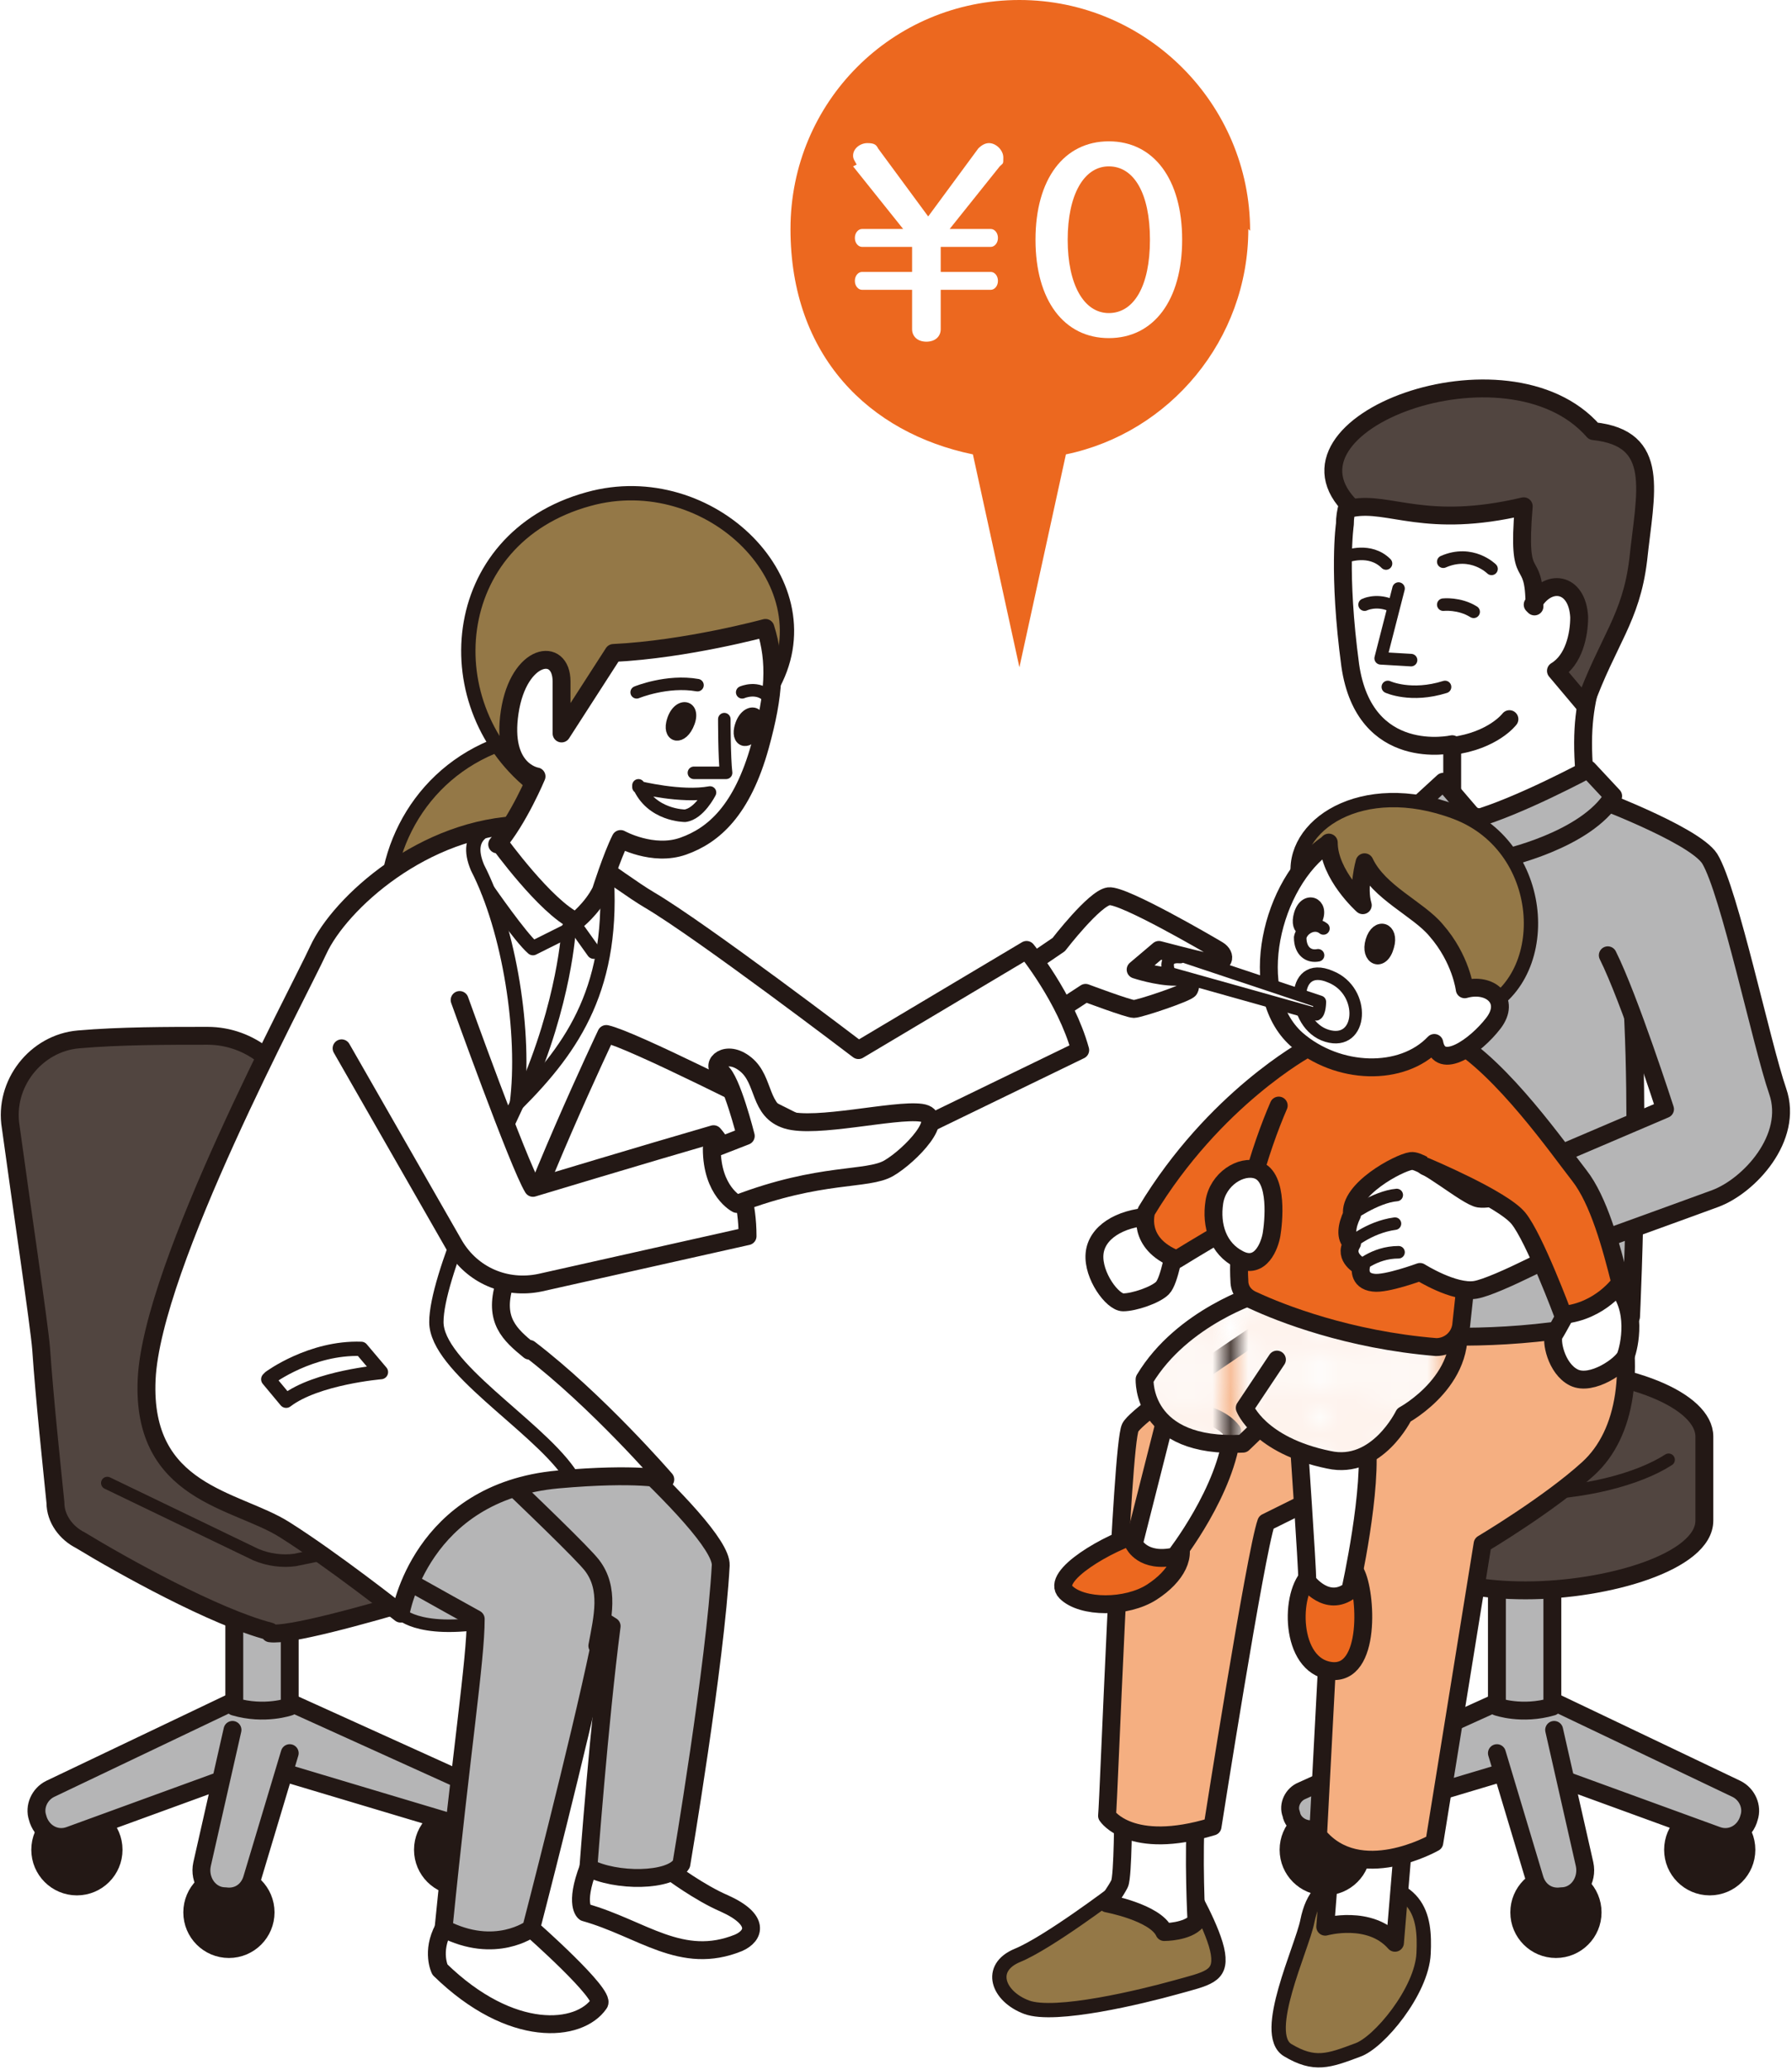 <?xml version="1.0" encoding="UTF-8"?>
<svg xmlns="http://www.w3.org/2000/svg" version="1.1" xmlns:xlink="http://www.w3.org/1999/xlink" viewBox="0 0 100.2 115.7">
  <defs>
    <style>
      .cls-1, .cls-2 {
        fill: #ec681f;
      }

      .cls-3, .cls-4, .cls-5 {
        fill: #fff;
      }

      .cls-6, .cls-4, .cls-7, .cls-5, .cls-8, .cls-9, .cls-10, .cls-11, .cls-12, .cls-13, .cls-2, .cls-14, .cls-15, .cls-16 {
        stroke: #231815;
        stroke-linecap: round;
        stroke-linejoin: round;
      }

      .cls-6, .cls-4, .cls-7, .cls-8, .cls-2, .cls-15, .cls-16 {
        stroke-width: 1px;
      }

      .cls-6, .cls-14 {
        fill: #b5b5b6;
      }

      .cls-17, .cls-8, .cls-9, .cls-12 {
        fill: none;
      }

      .cls-7 {
        fill: #514540;
      }

      .cls-5, .cls-10, .cls-12, .cls-14 {
        stroke-width: .7px;
      }

      .cls-9, .cls-13 {
        stroke-width: .8px;
      }

      .cls-10, .cls-11 {
        fill: #231815;
      }

      .cls-11 {
        stroke-width: .5px;
      }

      .cls-13 {
        fill: #947847;
      }

      .cls-15 {
        fill: url(#_新規パターンスウォッチ_1);
      }

      .cls-16 {
        fill: #f5af81;
      }
    </style>
    <pattern id="_新規パターンスウォッチ_1" data-name=" 新規パターンスウォッチ 1" x="0" y="0" width="11.2" height="11.2" patternTransform="translate(-86.7 -14702.2) scale(1 -1)" patternUnits="userSpaceOnUse" viewBox="0 0 11.2 11.2">
      <g>
        <rect class="cls-17" y="0" width="11.2" height="11.2"/>
        <rect class="cls-17" y="0" width="11.2" height="11.2"/>
        <rect class="cls-3" y="0" width="11.2" height="11.2"/>
        <path class="cls-1" d="M1.4,10.6c0-.1-.1-.2-.2-.2s-.2.1-.2.2.1.2.2.2.2-.1.2-.2Z"/>
        <path class="cls-1" d="M2.5,10.6c0-.1-.1-.2-.2-.2s-.2.1-.2.2.1.2.2.2.2-.1.2-.2Z"/>
        <path class="cls-1" d="M3.6,10.6c0-.1-.1-.2-.2-.2s-.2.1-.2.2.1.2.2.2.2-.1.2-.2Z"/>
        <path class="cls-1" d="M4.7,10.6c0-.1-.1-.2-.2-.2s-.2.1-.2.2.1.2.2.2.2-.1.2-.2Z"/>
        <path class="cls-1" d="M5.8,10.6c0-.1-.1-.2-.2-.2s-.2.1-.2.2.1.2.2.2.2-.1.2-.2Z"/>
        <path class="cls-1" d="M6.9,10.6c0-.1-.1-.2-.2-.2s-.2.1-.2.2.1.2.2.2.2-.1.2-.2Z"/>
        <path class="cls-1" d="M8.1,10.6c0-.1-.1-.2-.2-.2s-.2.1-.2.2.1.2.2.2.2-.1.2-.2Z"/>
        <path class="cls-1" d="M9.2,10.6c0-.1-.1-.2-.2-.2s-.2.1-.2.2.1.2.2.2.2-.1.2-.2Z"/>
        <path class="cls-1" d="M10.3,10.6c0-.1-.1-.2-.2-.2s-.2.1-.2.2.1.2.2.2.2-.1.2-.2Z"/>
        <path class="cls-1" d="M.8,9.5c0-.1-.1-.2-.2-.2s-.2.1-.2.2.1.2.2.2.2-.1.2-.2Z"/>
        <path class="cls-1" d="M1.9,9.5c0-.1-.1-.2-.2-.2s-.2.1-.2.2.1.2.2.2.2-.1.2-.2Z"/>
        <path class="cls-1" d="M3,9.5c0-.1-.1-.2-.2-.2s-.2.1-.2.2.1.2.2.2.2-.1.2-.2Z"/>
        <path class="cls-1" d="M4.1,9.5c0-.1-.1-.2-.2-.2s-.2.1-.2.2.1.2.2.2.2-.1.2-.2Z"/>
        <path class="cls-1" d="M5.3,9.5c0-.1-.1-.2-.2-.2s-.2.1-.2.2.1.2.2.2.2-.1.2-.2Z"/>
        <path class="cls-1" d="M6.4,9.5c0-.1-.1-.2-.2-.2s-.2.1-.2.2.1.2.2.2.2-.1.2-.2Z"/>
        <path class="cls-1" d="M7.5,9.5c0-.1-.1-.2-.2-.2s-.2.1-.2.2.1.2.2.2.2-.1.2-.2Z"/>
        <path class="cls-1" d="M8.6,9.5c0-.1-.1-.2-.2-.2s-.2.1-.2.2.1.2.2.2.2-.1.2-.2Z"/>
        <path class="cls-1" d="M9.7,9.5c0-.1-.1-.2-.2-.2s-.2.1-.2.2.1.2.2.2.2-.1.2-.2Z"/>
        <path class="cls-1" d="M10.9,9.5c0-.1-.1-.2-.2-.2s-.2.1-.2.2.1.2.2.2.2-.1.2-.2Z"/>
        <path class="cls-1" d="M1.4,8.4c0-.1-.1-.2-.2-.2s-.2.1-.2.2.1.2.2.2.2-.1.2-.2Z"/>
        <path class="cls-1" d="M2.5,8.4c0-.1-.1-.2-.2-.2s-.2.1-.2.2.1.2.2.2.2-.1.2-.2Z"/>
        <path class="cls-1" d="M3.6,8.4c0-.1-.1-.2-.2-.2s-.2.1-.2.2.1.2.2.2.2-.1.2-.2Z"/>
        <path class="cls-1" d="M4.7,8.4c0-.1-.1-.2-.2-.2s-.2.1-.2.2.1.2.2.2.2-.1.2-.2Z"/>
        <path class="cls-1" d="M5.8,8.4c0-.1-.1-.2-.2-.2s-.2.1-.2.2.1.2.2.2.2-.1.2-.2Z"/>
        <path class="cls-1" d="M6.9,8.4c0-.1-.1-.2-.2-.2s-.2.1-.2.2.1.2.2.2.2-.1.2-.2Z"/>
        <path class="cls-1" d="M8.1,8.4c0-.1-.1-.2-.2-.2s-.2.1-.2.2.1.2.2.2.2-.1.2-.2Z"/>
        <path class="cls-1" d="M9.2,8.4c0-.1-.1-.2-.2-.2s-.2.1-.2.2.1.2.2.2.2-.1.2-.2Z"/>
        <path class="cls-1" d="M10.3,8.4c0-.1-.1-.2-.2-.2s-.2.1-.2.2.1.2.2.2.2-.1.2-.2Z"/>
        <path class="cls-1" d="M.8,7.2c0-.1-.1-.2-.2-.2s-.2.1-.2.2.1.2.2.2.2-.1.2-.2Z"/>
        <path class="cls-1" d="M1.9,7.2c0-.1-.1-.2-.2-.2s-.2.1-.2.2.1.2.2.2.2-.1.2-.2Z"/>
        <path class="cls-1" d="M3,7.2c0-.1-.1-.2-.2-.2s-.2.1-.2.2.1.2.2.2.2-.1.2-.2Z"/>
        <path class="cls-1" d="M4.1,7.2c0-.1-.1-.2-.2-.2s-.2.1-.2.2.1.2.2.2.2-.1.2-.2Z"/>
        <path class="cls-1" d="M5.3,7.2c0-.1-.1-.2-.2-.2s-.2.1-.2.2.1.2.2.2.2-.1.2-.2Z"/>
        <path class="cls-1" d="M6.4,7.2c0-.1-.1-.2-.2-.2s-.2.1-.2.2.1.2.2.2.2-.1.2-.2Z"/>
        <path class="cls-1" d="M7.5,7.2c0-.1-.1-.2-.2-.2s-.2.1-.2.2.1.2.2.2.2-.1.2-.2Z"/>
        <path class="cls-1" d="M8.6,7.2c0-.1-.1-.2-.2-.2s-.2.1-.2.2.1.2.2.2.2-.1.2-.2Z"/>
        <path class="cls-1" d="M9.7,7.2c0-.1-.1-.2-.2-.2s-.2.1-.2.2.1.2.2.2.2-.1.2-.2Z"/>
        <path class="cls-1" d="M10.9,7.2c0-.1-.1-.2-.2-.2s-.2.1-.2.2.1.2.2.2.2-.1.2-.2Z"/>
        <path class="cls-1" d="M1.4,6.1c0-.1-.1-.2-.2-.2s-.2.1-.2.2.1.2.2.2.2-.1.2-.2Z"/>
        <path class="cls-1" d="M2.5,6.1c0-.1-.1-.2-.2-.2s-.2.1-.2.2.1.2.2.2.2-.1.2-.2Z"/>
        <path class="cls-1" d="M3.6,6.1c0-.1-.1-.2-.2-.2s-.2.1-.2.2.1.2.2.2.2-.1.2-.2Z"/>
        <path class="cls-1" d="M4.7,6.1c0-.1-.1-.2-.2-.2s-.2.1-.2.2.1.2.2.2.2-.1.2-.2Z"/>
        <path class="cls-1" d="M5.8,6.1c0-.1-.1-.2-.2-.2s-.2.1-.2.2.1.2.2.2.2-.1.2-.2Z"/>
        <path class="cls-1" d="M6.9,6.1c0-.1-.1-.2-.2-.2s-.2.1-.2.2.1.2.2.2.2-.1.2-.2Z"/>
        <path class="cls-1" d="M8.1,6.1c0-.1-.1-.2-.2-.2s-.2.1-.2.2.1.2.2.2.2-.1.2-.2Z"/>
        <path class="cls-1" d="M9.2,6.1c0-.1-.1-.2-.2-.2s-.2.1-.2.2.1.2.2.2.2-.1.2-.2Z"/>
        <path class="cls-1" d="M10.3,6.1c0-.1-.1-.2-.2-.2s-.2.1-.2.2.1.2.2.2.2-.1.2-.2Z"/>
        <path class="cls-1" d="M.8,5c0-.1-.1-.2-.2-.2s-.2.1-.2.2.1.2.2.2.2-.1.2-.2Z"/>
        <path class="cls-1" d="M1.9,5c0-.1-.1-.2-.2-.2s-.2.1-.2.2.1.2.2.2.2-.1.2-.2Z"/>
        <path class="cls-1" d="M3,5c0-.1-.1-.2-.2-.2s-.2.1-.2.2.1.2.2.2.2-.1.2-.2Z"/>
        <path class="cls-1" d="M4.1,5c0-.1-.1-.2-.2-.2s-.2.1-.2.2.1.2.2.2.2-.1.2-.2Z"/>
        <path class="cls-1" d="M5.3,5c0-.1-.1-.2-.2-.2s-.2.1-.2.2.1.2.2.2.2-.1.2-.2Z"/>
        <path class="cls-1" d="M6.4,5c0-.1-.1-.2-.2-.2s-.2.1-.2.2.1.2.2.2.2-.1.2-.2Z"/>
        <path class="cls-1" d="M7.5,5c0-.1-.1-.2-.2-.2s-.2.1-.2.2.1.2.2.2.2-.1.2-.2Z"/>
        <path class="cls-1" d="M8.6,5c0-.1-.1-.2-.2-.2s-.2.1-.2.2.1.2.2.2.2-.1.2-.2Z"/>
        <path class="cls-1" d="M9.7,5c0-.1-.1-.2-.2-.2s-.2.1-.2.2.1.2.2.2.2-.1.2-.2Z"/>
        <path class="cls-1" d="M10.9,5c0-.1-.1-.2-.2-.2s-.2.1-.2.2.1.2.2.2.2-.1.2-.2Z"/>
        <path class="cls-1" d="M1.4,3.9c0-.1-.1-.2-.2-.2s-.2.1-.2.2.1.2.2.2.2-.1.2-.2Z"/>
        <path class="cls-1" d="M2.5,3.9c0-.1-.1-.2-.2-.2s-.2.1-.2.2.1.2.2.2.2-.1.2-.2Z"/>
        <path class="cls-1" d="M3.6,3.9c0-.1-.1-.2-.2-.2s-.2.1-.2.2.1.2.2.2.2-.1.2-.2Z"/>
        <path class="cls-1" d="M4.7,3.9c0-.1-.1-.2-.2-.2s-.2.1-.2.2.1.2.2.2.2-.1.2-.2Z"/>
        <path class="cls-1" d="M5.8,3.9c0-.1-.1-.2-.2-.2s-.2.1-.2.2.1.2.2.2.2-.1.2-.2Z"/>
        <path class="cls-1" d="M6.9,3.9c0-.1-.1-.2-.2-.2s-.2.1-.2.2.1.2.2.2.2-.1.2-.2Z"/>
        <path class="cls-1" d="M8.1,3.9c0-.1-.1-.2-.2-.2s-.2.1-.2.2.1.2.2.2.2-.1.2-.2Z"/>
        <path class="cls-1" d="M9.2,3.9c0-.1-.1-.2-.2-.2s-.2.1-.2.2.1.2.2.2.2-.1.2-.2Z"/>
        <path class="cls-1" d="M10.3,3.9c0-.1-.1-.2-.2-.2s-.2.1-.2.2.1.2.2.2.2-.1.2-.2Z"/>
        <path class="cls-1" d="M.8,2.8c0-.1-.1-.2-.2-.2s-.2.1-.2.2.1.2.2.2.2-.1.2-.2Z"/>
        <path class="cls-1" d="M1.9,2.8c0-.1-.1-.2-.2-.2s-.2.1-.2.2.1.2.2.2.2-.1.2-.2Z"/>
        <path class="cls-1" d="M3,2.8c0-.1-.1-.2-.2-.2s-.2.1-.2.2.1.2.2.2.2-.1.2-.2Z"/>
        <path class="cls-1" d="M4.1,2.8c0-.1-.1-.2-.2-.2s-.2.1-.2.2.1.2.2.2.2-.1.2-.2Z"/>
        <path class="cls-1" d="M5.3,2.8c0-.1-.1-.2-.2-.2s-.2.1-.2.2.1.2.2.2.2-.1.2-.2Z"/>
        <path class="cls-1" d="M6.4,2.8c0-.1-.1-.2-.2-.2s-.2.1-.2.2.1.2.2.2.2-.1.2-.2Z"/>
        <path class="cls-1" d="M7.5,2.8c0-.1-.1-.2-.2-.2s-.2.1-.2.2.1.2.2.2.2-.1.2-.2Z"/>
        <path class="cls-1" d="M8.6,2.8c0-.1-.1-.2-.2-.2s-.2.1-.2.2.1.2.2.2.2-.1.2-.2Z"/>
        <path class="cls-1" d="M9.7,2.8c0-.1-.1-.2-.2-.2s-.2.1-.2.2.1.2.2.2.2-.1.2-.2Z"/>
        <path class="cls-1" d="M10.9,2.8c0-.1-.1-.2-.2-.2s-.2.1-.2.2.1.2.2.2.2-.1.2-.2Z"/>
        <path class="cls-1" d="M1.4,1.7c0-.1-.1-.2-.2-.2s-.2.1-.2.2.1.2.2.2.2-.1.2-.2Z"/>
        <path class="cls-1" d="M0,10.8c.1,0,.2-.1.2-.2s-.1-.2-.2-.2v.5h0Z"/>
        <path class="cls-1" d="M0,8.6c.1,0,.2-.1.2-.2s-.1-.2-.2-.2v.5h0Z"/>
        <path class="cls-1" d="M0,6.4c.1,0,.2-.1.2-.2s-.1-.2-.2-.2v.5h0Z"/>
        <path class="cls-1" d="M0,4.1c.1,0,.2-.1.2-.2s-.1-.2-.2-.2v.5h0Z"/>
        <path class="cls-1" d="M0,1.9c.1,0,.2-.1.2-.2s-.1-.2-.2-.2v.5h0Z"/>
        <path class="cls-1" d="M11.2,10.4c-.1,0-.2.1-.2.2s.1.2.2.2v-.5h0Z"/>
        <path class="cls-1" d="M11.2,8.1c-.1,0-.2.1-.2.2s.1.2.2.2v-.5h0Z"/>
        <path class="cls-1" d="M11.2,5.9c-.1,0-.2.1-.2.2s.1.2.2.2v-.5h0Z"/>
        <path class="cls-1" d="M11.2,3.7c-.1,0-.2.1-.2.2s.1.2.2.2v-.5h0Z"/>
        <path class="cls-1" d="M11.2,1.4c-.1,0-.2.1-.2.2s.1.2.2.2v-.5h0Z"/>
        <path class="cls-1" d="M2.5,1.7c0-.1-.1-.2-.2-.2s-.2.1-.2.2.1.2.2.2.2-.1.2-.2Z"/>
        <path class="cls-1" d="M3.6,1.7c0-.1-.1-.2-.2-.2s-.2.1-.2.2.1.2.2.2.2-.1.2-.2Z"/>
        <path class="cls-1" d="M4.7,1.7c0-.1-.1-.2-.2-.2s-.2.1-.2.2.1.2.2.2.2-.1.2-.2Z"/>
        <path class="cls-1" d="M5.8,1.7c0-.1-.1-.2-.2-.2s-.2.1-.2.2.1.2.2.2.2-.1.2-.2Z"/>
        <path class="cls-1" d="M6.9,1.7c0-.1-.1-.2-.2-.2s-.2.1-.2.2.1.2.2.2.2-.1.2-.2Z"/>
        <path class="cls-1" d="M8.1,1.7c0-.1-.1-.2-.2-.2s-.2.1-.2.2.1.2.2.2.2-.1.2-.2Z"/>
        <path class="cls-1" d="M9.2,1.7c0-.1-.1-.2-.2-.2s-.2.1-.2.2.1.2.2.2.2-.1.2-.2Z"/>
        <path class="cls-1" d="M10.3,1.7c0-.1-.1-.2-.2-.2s-.2.1-.2.2.1.2.2.2.2-.1.2-.2Z"/>
        <path class="cls-1" d="M.8.5c0-.1-.1-.2-.2-.2s-.2.1-.2.2.1.2.2.2.2-.1.2-.2Z"/>
        <path class="cls-1" d="M1.9.5c0-.1-.1-.2-.2-.2s-.2.1-.2.2.1.2.2.2.2-.1.2-.2Z"/>
        <path class="cls-1" d="M3,.5c0-.1-.1-.2-.2-.2s-.2.1-.2.2.1.2.2.2.2-.1.2-.2Z"/>
        <path class="cls-1" d="M4.1.5c0-.1-.1-.2-.2-.2s-.2.1-.2.2.1.2.2.2.2-.1.2-.2Z"/>
        <path class="cls-1" d="M5.3.5c0-.1-.1-.2-.2-.2s-.2.1-.2.2.1.2.2.2.2-.1.2-.2Z"/>
        <path class="cls-1" d="M6.4.5c0-.1-.1-.2-.2-.2s-.2.1-.2.2.1.2.2.2.2-.1.2-.2Z"/>
        <path class="cls-1" d="M7.5.5c0-.1-.1-.2-.2-.2s-.2.1-.2.2.1.2.2.2.2-.1.2-.2Z"/>
        <path class="cls-1" d="M8.6.5c0-.1-.1-.2-.2-.2s-.2.1-.2.2.1.2.2.2.2-.1.2-.2Z"/>
        <path class="cls-1" d="M9.7.5c0-.1-.1-.2-.2-.2s-.2.1-.2.2.1.2.2.2.2-.1.2-.2Z"/>
        <path class="cls-1" d="M10.9.5c0-.1-.1-.2-.2-.2s-.2.1-.2.2.1.2.2.2.2-.1.2-.2Z"/>
      </g>
    </pattern>
  </defs>
  <!-- Generator: Adobe Illustrator 28.7.1, SVG Export Plug-In . SVG Version: 1.2.0 Build 142)  -->
  <g>
    <g id="_レイヤー_1" data-name="レイヤー_1">
      <g id="_イラスト">
        <path class="cls-4" d="M57,54.3l2.2-1.5s2-2.6,2.8-2.7,5.6,2.7,6.1,3,.4.9-.5.7-2.8-.7-2.8-.7l-1.3,1.1s1.2.4,2.2.4.9.5.8.7-2.8,1.1-3.1,1.1-2.7-.9-2.7-.9l-2.6,1.7-1.3-2.9h0Z"/>
        <circle class="cls-10" cx="12.8" cy="106.9" r="2.2"/>
        <circle class="cls-10" cx="4.3" cy="103.4" r="2.2"/>
        <circle class="cls-10" cx="25.7" cy="103.4" r="2.2"/>
        <path class="cls-6" d="M15.4,94.8l11.7,5.3c.5.2.8.8.6,1.3h0c-.1.6-.8,1-1.4.8l-11.7-3.5-10.7,3.9c-.8.3-1.6-.2-1.8-1h0c-.2-.6.1-1.3.7-1.6l10.9-5.2h1.7,0Z"/>
        <path class="cls-6" d="M16.2,87v8.4s-1.4.5-3.1,0v-8.4h3.1Z"/>
        <path class="cls-6" d="M16.2,98l-2.1,7c-.2.7-.8,1.1-1.5,1h0c-.9,0-1.5-.9-1.3-1.8l1.7-7.5"/>
        <path class="cls-7" d="M15.1,91.3c2,.3,15.9-4.3,15.9-4.3l.3-3.5-12.6-6.1s-.2-6.4-2.1-15.4c-.5-2.4-2.6-4.1-5-4.1-2.2,0-4.9,0-7.2.2-2.4.2-4.2,2.5-3.8,4.9.6,4.4,1.6,11.1,1.7,12.4.2,2.9.6,6.6.8,8.6,0,.9.6,1.7,1.4,2.1,2.3,1.4,7.5,4.3,10.6,5.1h0Z"/>
        <path class="cls-12" d="M6,82.9l8.3,4c.7.3,1.5.4,2.2.3l5.8-1.2"/>
        <path class="cls-14" d="M22.4,90.2s1.2,1.3,5.8.3l-.2-4.5s-5.5.1-5.6,4.2Z"/>
        <path class="cls-13" d="M29.3,41.2c-5,1.1-7.8,5.4-7.7,9.8l7.9-3.8,2.6-3.2-2.8-2.8h0Z"/>
        <path class="cls-13" d="M62.3,105.8s-3.7,2.8-5.4,3.5-1.1,2.3.5,2.9,6.5-.6,8.3-1.1,2.6-.6,2.4-1.9-1.6-3.7-1.6-3.7l-4.1.3h0Z"/>
        <path class="cls-13" d="M75,105.3c-.9,0-1.6.6-1.9,2.1s-2.6,6.3-1.1,7.2,2.3.6,3.9,0c1.2-.4,3.6-3.3,3.7-5.4s-.2-4.2-4.6-4h0Z"/>
        <path class="cls-4" d="M74.5,102.6l-.4,5.1s2.5-.7,3.9.9l.5-6h-4,0Z"/>
        <path class="cls-4" d="M62.8,101.1s0,3.8-.2,4.2-.7,1.1-.7,1.1c0,0,2.7.5,3.2,1.6,0,0,1.3,0,1.8-.6,0,0-.2-3.7,0-6.3h-4.1Z"/>
        <circle class="cls-10" cx="87" cy="106.9" r="2.2"/>
        <circle class="cls-10" cx="95.6" cy="103.4" r="2.2"/>
        <circle class="cls-10" cx="74.1" cy="103.4" r="2.2"/>
        <path class="cls-6" d="M84.5,94.8l-11.7,5.3c-.5.2-.8.8-.6,1.3h0c.1.6.8,1,1.4.8l11.7-3.5,10.7,3.9c.8.3,1.6-.2,1.8-1h0c.2-.6-.1-1.3-.7-1.6l-10.9-5.2h-1.7,0Z"/>
        <path class="cls-6" d="M83.7,87v8.4s1.4.5,3.1,0v-8.4h-3.1Z"/>
        <path class="cls-6" d="M83.7,98l2.1,7c.2.7.8,1.1,1.5,1h0c.9,0,1.5-.9,1.3-1.8l-1.7-7.5"/>
        <path class="cls-7" d="M76,80.3v4.2c1,2.9,4.7,4.4,9.3,4.4s10-1.6,10-3.9v-4.7c0-2-4.2-3.8-9.6-3.8s-9.6,2-9.6,3.8Z"/>
        <path class="cls-12" d="M77.9,81.1c1.5,1.6,4.2,2.4,7.4,2.4s6.3-.8,8-1.9"/>
        <path class="cls-16" d="M72.5,73.1s-8.8,5.7-9.3,6.7-1.2,20.8-1.3,21.7c0,0,1.3,2,5.9.6,0,0,2.4-15.3,3-17l12.1-6v-6.5"/>
        <path class="cls-16" d="M77.1,78.1l-2.5,7.4-.9,17.1c2.3,2.8,6.5.4,6.5.4l2.7-16.7s3.7-2.2,5.9-4.2,2.6-5.7,1.6-9.6l-9.9-2.5"/>
        <path class="cls-6" d="M73.1,73.8s8.3,2.2,18.1-.2c0,0,.8-16.5-.5-22.5v-4.9c-.2-.7-.7-1.3-1.4-1.5l-1.5-.4c-2.6-.7-5.1,0-7.7.8l-4.5,1.5-2.5,27.4h0Z"/>
        <path class="cls-2" d="M63.8,85.7c-1.8.5-5.1,2.4-4.2,3.3s3.4.9,4.8,0,2-2.1,1.4-3-2-.3-2-.3h0Z"/>
        <path class="cls-4" d="M65.3,78.8l-1.9,7.5s.5,1.1,2.3.7c0,0,2.9-3.7,3.2-7-1-1.3-3.6-1.2-3.6-1.2h0Z"/>
        <path class="cls-2" d="M73.3,88c-1.2,1-1.2,5.1,1.1,5.4s2-4.4,1.4-5.5-2.6.2-2.6.2Z"/>
        <path class="cls-4" d="M72.6,80.3s.5,7.3.5,8.1c0,0,1.1,1.5,2.4.5,0,0,1.3-5.8.9-8.5,0,0-2.4-1.9-3.8-.1Z"/>
        <path class="cls-15" d="M70.4,72.3s-4.3,1.3-6.4,4.8c0,0-.2,3.9,5.5,3.6l7.4-7.1"/>
        <path class="cls-15" d="M71.4,76l-1.8,2.7s.8,2.1,4.7,2.9c2.7.6,4.2-2.5,4.2-2.5,0,0,3.9-2.1,2.9-5.7l-6.2-1.1"/>
        <path class="cls-13" d="M43.1,38.5c3.4-5.8-3.4-12.5-10.2-10.6-8,2.2-8.7,11.7-2.9,16.1,0,0,13.1-5.5,13.1-5.5Z"/>
        <path class="cls-4" d="M64.3,68c-1.7.1-3,.9-3.1,2.1s1,2.7,1.6,2.7,1.8-.4,2.2-.8.7-2.3.7-2.3l-1.4-1.7h0Z"/>
        <path class="cls-4" d="M37.5,104.6s1.6,1.2,3,1.8c2,.9,1.7,1.8.8,2.2-3.2,1.3-5.4-.8-8.6-1.7,0,0-.6-.4.2-2.5,0,0,2.2-.9,4.6.2h0Z"/>
        <path class="cls-4" d="M29.7,107.8s4.2,3.7,3.8,4.2c-1.1,1.6-4.9,2-8.9-1.9,0,0-.5-1,.2-2.3,0,0,2.5-1.1,4.9,0h0Z"/>
        <path class="cls-6" d="M34.2,90.9c-.7,5.4-1.3,13.5-1.3,13.5,1.5.8,4.6.8,5.2-.2,0,0,1.9-11.2,2.2-16.7.1-2.2-10.9-11.3-10.9-11.3l-9,6.1,13.8,8.6h0Z"/>
        <path class="cls-6" d="M33.5,92.1c-1.1,5.3-3.8,15.7-3.8,15.7,0,0-2,1.5-4.9,0,1-10,1.8-15,1.8-17.3,0,0-9.4-5.2-11.6-6.6,0,0-.5-6.4,6.7-7.4,0,0,10.4,9.7,11.4,11s.6,2.9.3,4.5h0Z"/>
        <path class="cls-2" d="M73.1,66.5c-2,.6-7.3,3.9-7.3,3.9-2.3-.9-1.7-2.7-1.7-2.7,3.8-6.3,9-9.1,9-9.1l4.1-.3"/>
        <path class="cls-2" d="M71.5,61.8c-1,2.3-2.4,6.6-2.2,9.8,0,.5.3.9.8,1.1,1.5.7,5.3,2.2,10.2,2.6.7,0,1.3-.5,1.4-1.2l1.5-13.9-2.3-3h-4.9"/>
        <path class="cls-4" d="M84.6,66.6s-1.2.5-1.9.4-3.1-2.2-3.8-2.1-3.5,1.6-3.3,3c-.3.6-.4,1.3,0,1.6-.5.8.5,1.3.5,1.3,0,0-.2.8.7.9.7.1,2.6-.6,2.6-.6,0,0,1.9,1.2,3.1,1s5.3-2.4,5.3-2.4c0,0-.9-3.1-3.1-3.2h0Z"/>
        <path class="cls-12" d="M75.4,68s1.5-1.1,2.7-1.2"/>
        <path class="cls-12" d="M75.4,69.6s1.1-1,2.6-1.2"/>
        <path class="cls-12" d="M75.9,70.9s.9-.9,2.3-.9"/>
        <path class="cls-4" d="M70.3,65.4c-.9-.3-2.2.5-2.4,1.8s.2,2.6,1.4,3.2,1.7-.8,1.8-1.4.4-3.2-.8-3.6h0Z"/>
        <path class="cls-6" d="M89.9,53.4c1.2,2.4,3.2,8.6,3.2,8.6l-8.9,3.8,2.6,4.5s7.2-2.6,9.1-3.3,4.4-3.4,3.5-6-2.7-11.2-3.8-13c-.9-1.4-6.9-3.6-6.9-3.6"/>
        <path class="cls-4" d="M81.2,45.1v-3.5s-4.9,1.1-5.7-4.4c-.7-5.2-.3-7.9-.3-7.9,0-2.9,3.4-5.2,8.2-4.9s7.5,4.4,6.8,8.9c-.7,4.5-2.2,5.3-1.5,10.9-1.7,2.3-5.8,2.1-7.5.8h0Z"/>
        <polygon class="cls-6" points="80.7 43.7 79.5 44.8 80.7 47.5 82.5 45.8 80.7 43.7"/>
        <path class="cls-6" d="M82.5,45.8l1.5,2.2s4.7-1,6.2-3.5l-1.4-1.5s-3.9,2.1-6.4,2.8h0Z"/>
        <path class="cls-8" d="M81.2,41.7c2.3-.3,3.2-1.5,3.2-1.5"/>
        <path class="cls-7" d="M85.7,33.8c.8-1.5,2.5-1.3,2.6.7,0,1-.3,2.4-1.3,3l1.6,1.9c1.3-3.6,2.6-4.8,3-8.1.4-3.8,1.3-6.8-2.5-7.2-4.8-5.5-18.4-.4-13.5,4.3,2.1-.4,4.1,1.2,9.6-.1-.4,4.8.6,2.4.6,5.6h0Z"/>
        <polyline class="cls-12" points="78.2 32.9 77.2 36.8 78.9 36.9"/>
        <path class="cls-12" d="M75.3,31.1s1.3-.5,2.2.4"/>
        <path class="cls-12" d="M80.7,31.4c1.6-.7,2.7.4,2.7.4"/>
        <path class="cls-12" d="M76.3,33.8s.6-.3,1.4,0"/>
        <path class="cls-12" d="M80.7,33.8s.9-.1,1.7.4"/>
        <path class="cls-12" d="M77.6,38.4s1.3.6,3.2,0"/>
        <path class="cls-4" d="M29.6,75.4c3.8,2.9,7.6,7.3,7.6,7.3,0,0-1.5-.4-6,0-7.7.7-8.8,7.5-8.8,7.5,0,0-3.8-3-6.5-4.7s-8-2-7.7-8.4,8.4-21.4,9.6-24,5.9-6.9,11.5-7c1.3,0,5.3,3.2,7,4.2,2.9,1.7,11.7,8.4,11.7,8.4l9.4-5.6s2.2,2.7,3,5.6l-10.1,4.9c-1.3.6-2.8.6-4.1,0-3.6-1.8-10.9-5.5-12.3-5.8,0,0-4.5,9.5-5.7,14-.6,2,.3,2.8,1.4,3.7h0Z"/>
        <path class="cls-9" d="M26.7,48.5c1.8,3.5,2.7,9.3,2.2,13.2,3.2-3.2,5.5-6.6,5-13.1,0,0-1.9-2.3-4.3-2.5s-3.7.5-2.9,2.4h0Z"/>
        <path class="cls-9" d="M27.3,49.8s1.8,2.6,2.5,3.2l2.4-1.2,1,1.4"/>
        <path class="cls-9" d="M31.8,51.9s-.2,4.1-2.5,9.3"/>
        <path class="cls-4" d="M27.9,47.1s2.6,3.6,4.3,4.4c0,0,.9-.7,1.4-1.7,0,0,.6-1.9,1.1-2.9,0,0,1.8,1,3.5.4s3.3-2,4.3-5.6c.8-2.9.9-4.7.3-6.6,0,0-4.4,1.2-8.5,1.4l-2.9,4.5v-2.9c0-2-2.4-1.6-2.9,1.7s1.5,3.6,1.5,3.6c0,0-1,2.4-2.2,3.8h0Z"/>
        <path class="cls-12" d="M35.6,38.7s1.7-.7,3.4-.4"/>
        <path class="cls-12" d="M41.5,38.7s.9-.4,1.5.3"/>
        <path class="cls-12" d="M40.5,40.2s0,2.2.1,3h-1.8"/>
        <path class="cls-11" d="M37.5,40.4c-.2.9.7,1.1,1.1,0s-.8-1.3-1.1,0Z"/>
        <path class="cls-11" d="M41.3,40.7c-.2.9.7,1.1,1.1,0s-.8-1.3-1.1,0Z"/>
        <path class="cls-5" d="M35.7,44s2.4.6,4,.3c0,0-.6,1.2-1.4,1.3,0,0-1.9,0-2.6-1.7h0Z"/>
        <path class="cls-1" d="M69.9,12.9C69.9,5.8,64.1,0,57,0s-12.8,5.7-12.8,12.8,4.4,11.4,10.2,12.6l2.6,11.9,2.6-11.9c5.8-1.2,10.2-6.4,10.2-12.6h0Z"/>
        <path class="cls-3" d="M47.9,9.2c-.1-.2-.2-.3-.2-.5,0-.4.4-.7.8-.7s.5.1.6.3l2.8,3.8,2.8-3.8c.2-.2.4-.3.6-.3.4,0,.8.4.8.8s0,.3-.2.5l-2.8,3.5h2.3c.2,0,.4.2.4.5s-.2.5-.4.5h-2.8v1.4h2.8c.2,0,.4.2.4.5s-.2.5-.4.5h-2.8v2.2c0,.4-.3.7-.8.7s-.8-.3-.8-.7v-2.2h-2.8c-.2,0-.4-.2-.4-.5s.2-.5.4-.5h2.8v-1.4h-2.8c-.2,0-.4-.2-.4-.5s.2-.5.4-.5h2.3l-2.8-3.5h0Z"/>
        <path class="cls-3" d="M66.1,13.4c0,3.4-1.6,5.5-4.1,5.5s-4.1-2.1-4.1-5.5,1.6-5.5,4.1-5.5,4.1,2.1,4.1,5.5ZM59.7,13.4c0,2.5.9,4.1,2.3,4.1s2.3-1.5,2.3-4.1-.9-4.1-2.3-4.1-2.3,1.6-2.3,4.1Z"/>
        <path class="cls-13" d="M72.6,49.1c-.5-2.9,3.5-5.7,8.8-3.7s5.5,9.6,1.1,11.2-9.9-7.5-9.9-7.5Z"/>
        <path class="cls-4" d="M90.3,71.8c1.3,1.3.8,3.5.6,4s-1.9,1.7-2.9,1.2-1.3-2.1-1.1-2.4,1-1.8,1-1.8l2.5-1h0Z"/>
        <path class="cls-2" d="M81.2,58.1c2.8,1.6,6,6.2,7.1,7.6s1.8,4,2.3,6c0,0-1.1,1.6-3.2,1.8,0,0-1.6-4.3-2.5-5.4s-5.2-2.9-5.2-2.9"/>
        <path class="cls-4" d="M74.2,47.2c-3.1,2.1-4.6,8.3-1.7,10.9,2.3,2,5.9,2.1,7.7.2.3,1.6,2.3.2,3.3-1.1s-.2-2.3-1.6-1.9c0,0-.2-1.7-1.6-3.3-1-1.2-3.2-2.1-4-3.8,0,0-.4,1.4-.1,2.4,0,0-1.9-1.7-1.9-3.5Z"/>
        <path class="cls-10" d="M72.7,51.1c-.3,1,.5,1.2.9.3s-.6-1.3-.9-.3Z"/>
        <path class="cls-10" d="M76.7,52.6c-.3,1,.6,1.4.9.3.3-1-.6-1.3-.9-.3Z"/>
        <path class="cls-5" d="M74.4,54.6c2,.8,1.8,3.9-.2,3.3s-2.1-4.3.2-3.3Z"/>
        <path class="cls-5" d="M66,53.4l7.8,2.6s0,.6-.2.7l-8.2-2.3s-.5-1,.6-.9h0Z"/>
        <path class="cls-5" d="M74,51.9c-.5-.4-1.2,0-1.3.5,0,.8.5,1.1,1,1"/>
        <path class="cls-9" d="M28.9,61.7c-1.5,3.2-4.5,9.7-4.5,12.2s5.5,5.7,7.4,8.4"/>
        <path class="cls-9" d="M15.1,77s2.3-1.7,5.1-1.6l1.1,1.3s-3.6.3-5.3,1.6l-1-1.2h0Z"/>
        <path class="cls-4" d="M25.7,55.9s3.3,9.2,4.1,10.5c0,0,6.3-1.9,10.1-3,0,0,1.9,2.1,1.9,5.7l-11.6,2.6c-1.9.4-3.8-.4-4.8-2.1l-6.3-11"/>
        <path class="cls-4" d="M39.9,64.2l1.8-.7s-.8-3.2-1.4-3.6.3-1.3,1.4-.4.7,2.6,2.3,3.1,6-.6,7.5-.4-.6,2.4-1.8,3.1-3.8.2-8.5,2c0,0-1.4-.7-1.4-3.1h0Z"/>
      </g>
    </g>
  </g>
</svg>